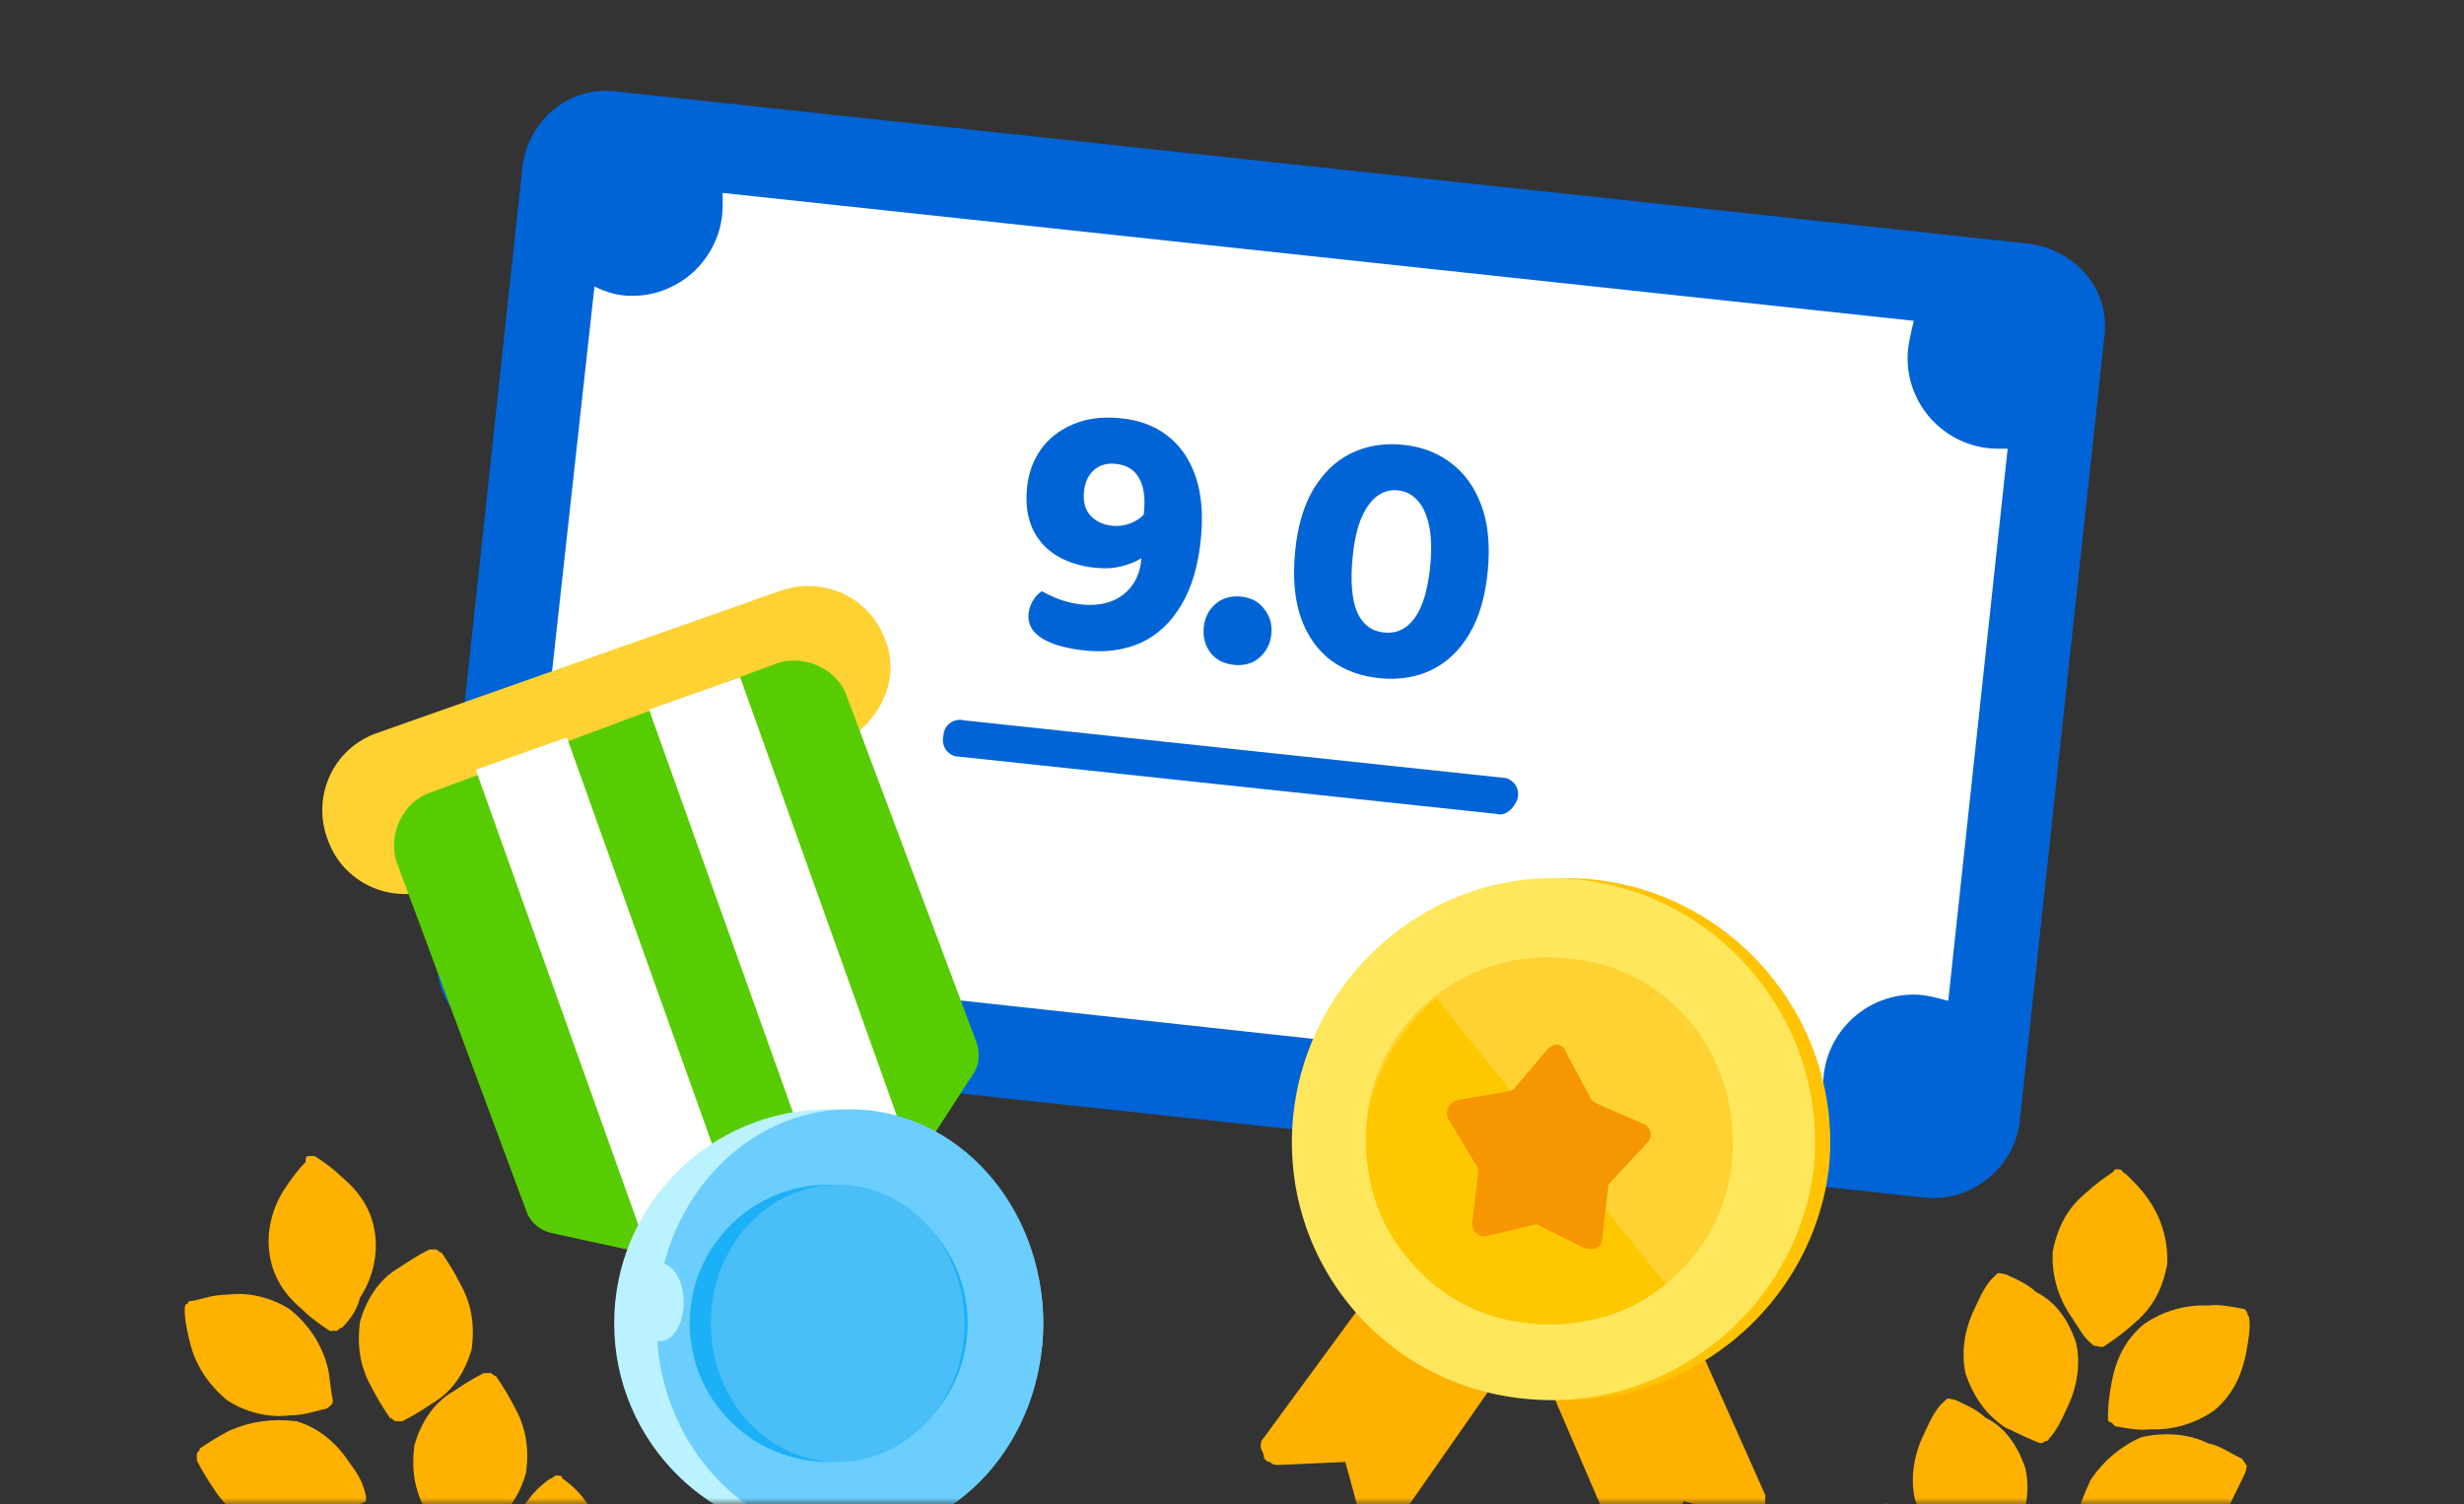 <svg width="190" height="116" viewBox="0 0 190 116" fill="none" xmlns="http://www.w3.org/2000/svg">
<rect x="0" y="0" width="190" height="116" fill="#333333" stroke="none"/>
<mask id="mask0_7447_3514" style="mask-type:alpha" maskUnits="userSpaceOnUse" x="0" y="0" width="190" height="116">
<rect width="190" height="116" rx="15" fill="#009256"/>
</mask>
<g mask="url(#mask0_7447_3514)">
<path d="M148.229 92.329L39.568 80.593C35.938 80.113 33.276 76.999 33.76 73.406L40.294 12.805C40.778 9.212 43.924 6.577 47.554 7.056L156.457 18.793C160.087 19.272 162.749 22.386 162.265 25.979L155.731 86.581C155.247 90.174 151.859 92.809 148.229 92.329Z" fill="#0064D6"/>
<path d="M154.087 34.601C150.23 34.601 147.096 31.474 147.096 27.626C147.096 26.663 147.337 25.701 147.578 24.739L55.724 14.877C55.724 15.118 55.724 15.358 55.724 15.84C55.724 19.688 52.589 22.815 48.732 22.815C47.768 22.815 46.803 22.575 45.839 22.093L40.776 68.035C40.535 71.162 42.705 73.808 45.598 74.049L140.586 84.391C140.586 84.151 140.586 83.91 140.586 83.67C140.586 79.821 143.72 76.694 147.578 76.694C148.542 76.694 149.266 76.935 150.23 77.175L154.811 34.601C154.569 34.601 154.328 34.601 154.087 34.601Z" fill="white"/>
<path d="M64.365 57.413L33.379 68.57C30.117 69.732 26.389 68.105 25.224 64.619C24.06 61.364 25.69 57.645 29.185 56.483L60.171 45.559C63.433 44.396 67.16 46.023 68.325 49.51C69.49 52.532 67.626 56.251 64.365 57.413Z" fill="#FED232"/>
<path d="M30.586 66.478L40.604 93.442C40.837 94.139 41.536 94.836 42.468 95.069L62.737 99.485C63.436 99.717 64.368 99.252 64.834 98.555L75.085 82.749C75.55 82.052 75.55 81.122 75.317 80.425L65.299 53.694C64.601 51.602 62.038 50.44 59.941 51.137L33.149 61.132C31.052 61.83 29.887 64.386 30.586 66.478Z" fill="#58CC02"/>
<path d="M125.173 120.171C125.173 120.404 125.406 120.636 125.639 120.636C125.872 120.869 126.105 120.869 126.338 120.869C126.571 120.869 126.804 120.869 127.037 120.636C127.27 120.636 127.503 120.404 127.503 120.171L129.833 115.755L134.725 117.15C134.958 117.15 135.191 117.15 135.424 117.15C135.657 117.15 135.89 116.917 135.89 116.685C136.123 116.452 136.123 116.22 136.123 115.988C136.123 115.755 136.123 115.523 136.123 115.29L129.6 100.646L118.883 105.528L125.173 120.171Z" fill="#FFB100"/>
<path d="M107.233 118.08C107 118.312 107 118.312 106.767 118.545C106.534 118.545 106.301 118.545 106.068 118.545C105.835 118.545 105.602 118.312 105.369 118.312C105.136 118.08 105.136 118.08 105.136 117.847L103.738 112.734L98.613 112.966C98.38 112.966 98.147 112.966 97.914 112.734C97.681 112.734 97.448 112.501 97.448 112.269C97.448 112.036 97.215 111.804 97.215 111.571C97.215 111.339 97.215 111.107 97.448 110.874L107 97.857L116.319 105.063L107.233 118.08Z" fill="#FFB100"/>
<path d="M118.651 107.852C129.601 109.015 139.619 101.112 141.017 90.187C142.182 79.262 134.261 69.267 123.311 67.873C112.361 66.478 102.343 74.613 100.945 85.538C99.547 96.695 107.468 106.69 118.651 107.852Z" fill="#FFC303"/>
<path d="M117.483 107.852C128.433 109.015 138.451 101.112 139.849 90.187C141.014 79.262 133.093 69.267 122.143 67.873C111.193 66.478 101.175 74.613 99.777 85.538C98.379 96.695 106.3 106.69 117.483 107.852Z" fill="#FEE75D"/>
<path d="M117.952 102.041C125.64 102.971 132.863 97.392 133.562 89.489C134.261 81.586 128.902 74.613 120.981 73.916C113.293 72.986 106.07 78.564 105.371 86.467C104.673 94.138 110.264 101.111 117.952 102.041Z" fill="#FED232"/>
<path d="M117.949 102.041C119.813 102.274 121.677 102.041 123.54 101.576C125.404 101.111 127.035 100.182 128.433 99.019L110.727 76.938C108.63 78.797 106.999 81.121 106.067 83.678C105.135 86.235 105.135 89.257 105.834 91.814C106.533 94.603 108.164 96.927 110.261 98.787C112.357 100.646 115.153 101.809 117.949 102.041Z" fill="#FEC800"/>
<path d="M118.647 94.371L114.686 95.301C113.987 95.533 113.521 94.836 113.521 94.371L113.987 90.419C113.987 90.187 113.987 89.955 113.754 89.722L111.658 86.236C111.425 85.771 111.658 85.073 112.357 84.841L116.317 84.144C116.55 84.144 116.783 83.911 116.783 83.911L119.346 80.889C119.812 80.424 120.511 80.424 120.744 81.122L122.608 84.609C122.608 84.841 122.841 84.841 123.074 85.073L126.801 86.7C127.267 86.933 127.5 87.63 127.034 88.095L124.238 91.117C124.005 91.349 124.005 91.349 124.005 91.582L123.539 95.533C123.539 96.231 122.841 96.463 122.142 96.231L118.414 94.371C119.113 94.371 118.88 94.371 118.647 94.371Z" fill="#F69600"/>
<path d="M26.362 102.393C26.129 102.393 26.129 102.625 25.896 102.625C25.663 102.625 25.663 102.625 25.43 102.625C24.731 102.16 24.032 101.695 23.333 100.998C21.935 99.836 21.003 98.441 20.77 96.582C20.537 94.955 21.003 93.095 21.935 91.7C22.401 91.003 22.867 90.306 23.566 89.608C23.566 89.376 23.566 89.144 23.799 89.144C24.032 89.144 24.265 89.144 24.265 89.144C24.964 89.608 25.663 90.073 26.362 90.771C27.76 91.933 28.692 93.328 28.924 95.187C29.157 96.814 28.692 98.674 27.76 100.068C27.527 100.998 27.061 101.695 26.362 102.393Z" fill="#FFB100"/>
<path d="M31.018 109.598C30.785 109.598 30.785 109.598 30.552 109.598C30.319 109.598 30.319 109.366 30.086 109.366C29.62 108.668 29.154 107.971 28.688 107.041C27.756 105.414 27.523 103.787 27.756 101.928C28.222 100.301 29.154 98.674 30.785 97.744C31.483 97.279 32.182 96.814 33.114 96.349C33.347 96.349 33.347 96.349 33.58 96.349C33.813 96.349 33.813 96.582 34.046 96.582C34.512 97.279 34.978 97.976 35.444 98.906C36.376 100.533 36.609 102.16 36.376 104.02C35.91 105.647 34.978 107.274 33.347 108.204C32.648 108.668 31.95 109.133 31.018 109.598Z" fill="#FFB100"/>
<path d="M25.662 107.971C25.662 108.203 25.662 108.203 25.429 108.436C25.429 108.436 25.196 108.668 24.963 108.668C24.031 108.901 23.332 109.133 22.4 109.133C20.769 109.366 18.906 108.901 17.508 107.971C16.11 106.809 15.178 105.414 14.712 103.787C14.479 102.857 14.246 101.928 14.246 100.998C14.246 100.765 14.246 100.533 14.479 100.533C14.479 100.3 14.712 100.3 14.945 100.3C15.877 100.068 16.576 99.836 17.508 99.836C19.139 99.603 21.002 100.068 22.4 100.998C23.798 102.16 24.73 103.555 25.196 105.182C25.429 105.879 25.429 106.809 25.662 107.971C25.662 107.971 25.662 107.739 25.662 107.971Z" fill="#FFB100"/>
<path d="M28.226 115.409V115.642C28.226 115.874 27.993 115.874 27.993 115.874C27.294 116.339 26.596 116.804 25.664 117.269C24.033 117.966 22.402 118.199 20.538 117.966C18.907 117.501 17.509 116.339 16.578 114.945C16.112 114.247 15.646 113.55 15.18 112.62C15.18 112.388 15.18 112.155 15.18 112.155C15.18 111.923 15.413 111.923 15.413 111.69C16.112 111.225 16.811 110.761 17.742 110.296C19.373 109.598 21.004 109.366 22.868 109.598C24.499 110.063 25.897 111.225 26.828 112.62C27.527 113.55 27.993 114.247 28.226 115.409C28.226 115.177 28.226 115.177 28.226 115.409Z" fill="#FFB100"/>
<path d="M35.213 119.129C34.98 119.129 34.98 119.129 34.747 119.129C34.514 119.129 34.514 118.896 34.281 118.896C33.815 118.199 33.349 117.501 32.883 116.572C31.951 114.945 31.718 113.317 31.951 111.458C32.417 109.831 33.349 108.204 34.98 107.274C35.679 106.809 36.378 106.344 37.31 105.879C37.543 105.879 37.543 105.879 37.776 105.879C38.009 105.879 38.009 106.112 38.242 106.112C38.708 106.809 39.173 107.506 39.639 108.436C40.571 110.063 40.804 111.69 40.571 113.55C40.105 115.177 39.173 116.804 37.543 117.734C37.077 118.199 36.378 118.664 35.213 119.129C35.446 119.129 35.446 119.129 35.213 119.129Z" fill="#FFB100"/>
<path d="M43.603 127.263C43.37 127.263 43.37 127.263 43.138 127.263C42.904 127.263 42.904 127.263 42.672 127.031C41.973 126.566 41.274 125.869 40.808 125.171C39.643 124.009 38.944 122.15 38.711 120.523C38.711 118.663 39.41 117.036 40.575 115.874C41.041 115.176 41.74 114.479 42.439 114.014C42.672 114.014 42.672 113.782 42.904 113.782C43.138 113.782 43.37 113.782 43.37 114.014C44.069 114.479 44.768 115.176 45.234 115.874C46.399 117.036 47.098 118.663 47.331 120.523C47.331 122.382 46.632 124.009 45.467 125.171C45.234 125.869 44.535 126.566 43.603 127.263C43.836 127.263 43.836 127.263 43.603 127.263Z" fill="#FFB100"/>
<path d="M161.457 103.764C161.687 103.806 161.687 103.806 161.916 103.849C162.145 103.891 162.145 103.891 162.416 103.704C163.23 103.145 163.772 102.772 164.628 101.984C166.026 100.823 166.778 99.308 167.115 97.479C167.18 95.836 166.787 94.11 165.665 92.485C165.104 91.673 164.501 91.089 163.897 90.505C163.668 90.463 163.71 90.234 163.481 90.192C163.252 90.15 163.023 90.108 162.981 90.337C162.167 90.896 161.625 91.269 160.769 92.057C159.371 93.218 158.618 94.733 158.282 96.562C158.217 98.205 158.609 99.931 159.732 101.556C160.293 102.368 160.625 103.138 161.457 103.764Z" fill="#FFB100"/>
<path d="M157.235 111.259C157.464 111.301 157.464 111.301 157.735 111.115C157.964 111.157 158.006 110.929 158.006 110.929C158.591 110.327 158.988 109.455 159.385 108.583C160.138 107.067 160.475 105.238 160.082 103.511C159.46 101.742 158.524 100.388 157.005 99.636C156.401 99.052 155.527 98.655 154.652 98.258C154.423 98.216 154.194 98.174 154.194 98.174C153.965 98.131 153.923 98.36 153.652 98.546C153.067 99.148 152.67 100.02 152.273 100.892C151.52 102.408 151.183 104.237 151.576 105.964C152.198 107.733 153.134 109.087 154.611 110.067C155.486 110.465 156.131 110.82 157.235 111.259C157.235 111.259 157.005 111.217 157.235 111.259Z" fill="#FFB100"/>
<path d="M162.55 109.401C162.508 109.63 162.737 109.672 162.737 109.672C162.966 109.714 162.924 109.943 163.153 109.985C164.07 110.154 164.986 110.322 165.716 110.22C167.362 110.287 169.092 109.896 170.719 108.778C172.117 107.617 172.87 106.101 173.206 104.272C173.375 103.358 173.543 102.443 173.44 101.715C173.482 101.487 173.253 101.445 173.295 101.216C173.108 100.945 173.108 100.945 172.879 100.903C171.962 100.734 171.046 100.566 170.316 100.668C168.67 100.601 166.94 100.992 165.313 102.111C163.915 103.271 163.162 104.787 162.826 106.616C162.7 107.302 162.531 108.216 162.55 109.401C162.592 109.173 162.592 109.173 162.55 109.401Z" fill="#FFB100"/>
<path d="M160.246 116.777C160.204 117.005 160.204 117.005 160.391 117.276C160.349 117.505 160.578 117.547 160.578 117.547C161.452 117.944 162.056 118.528 162.972 118.696C164.492 119.449 166.367 119.557 168.097 119.167C169.64 118.505 171.038 117.345 172.02 115.871C172.418 114.999 172.773 114.355 173.17 113.483C173.212 113.254 173.254 113.026 173.254 113.026C173.254 113.026 173.067 112.755 172.88 112.484C172.006 112.087 171.173 111.461 170.257 111.292C168.737 110.54 166.862 110.431 165.132 110.822C163.589 111.483 162.191 112.644 161.209 114.118C160.812 114.99 160.414 115.862 160.246 116.777Z" fill="#FFB100"/>
<path d="M153.324 120.938C153.554 120.98 153.554 120.98 153.825 120.794C154.054 120.836 154.096 120.607 154.096 120.607C154.68 120.006 155.078 119.134 155.475 118.261C156.228 116.745 156.564 114.917 156.172 113.19C155.55 111.421 154.614 110.067 153.094 109.315C152.491 108.731 151.617 108.334 150.742 107.937C150.513 107.894 150.284 107.852 150.284 107.852C150.055 107.81 150.013 108.039 149.742 108.225C149.157 108.827 148.76 109.699 148.362 110.571C147.61 112.087 147.273 113.916 147.666 115.643C148.288 117.411 149.223 118.765 150.701 119.746C151.576 120.143 152.408 120.769 153.324 120.938C153.282 121.167 153.324 120.938 153.324 120.938Z" fill="#FFB100"/>
<path d="M145.366 129.401C145.595 129.444 145.595 129.444 145.825 129.486C146.054 129.528 146.096 129.299 146.325 129.341C146.909 128.74 147.723 128.181 148.12 127.308C149.289 126.105 149.855 124.319 149.962 122.448C149.799 120.763 149.176 118.994 147.97 117.827C147.367 117.243 146.763 116.66 145.931 116.034C145.702 115.992 145.702 115.992 145.473 115.949C145.244 115.907 145.202 116.136 144.972 116.094C144.388 116.695 143.574 117.254 143.177 118.127C142.008 119.33 141.442 121.116 141.377 122.759C141.541 124.443 142.163 126.212 143.369 127.38C143.931 128.192 144.534 128.775 145.366 129.401Z" fill="#FFB100"/>
<path d="M43.71 56.862L36.688 59.359L53.268 105.778L60.291 103.281L43.71 56.862Z" fill="white"/>
<path d="M57.074 52.223L50.051 54.72L66.084 99.607L73.107 97.11L57.074 52.223Z" fill="white"/>
<path d="M115.387 62.759L73.918 58.343C73.219 58.343 72.52 57.645 72.753 56.716C72.753 56.018 73.452 55.321 74.384 55.553L115.853 59.97C116.552 59.97 117.251 60.667 117.018 61.597C116.785 62.294 116.086 62.992 115.387 62.759Z" fill="#0064D6"/>
<path d="M63.901 118.545C73.036 118.545 80.442 111.156 80.442 102.041C80.442 92.927 73.036 85.538 63.901 85.538C54.765 85.538 47.359 92.927 47.359 102.041C47.359 111.156 54.765 118.545 63.901 118.545Z" fill="#BBF2FF"/>
<path d="M65.535 118.545C73.77 118.545 80.446 111.156 80.446 102.041C80.446 92.927 73.77 85.538 65.535 85.538C57.301 85.538 50.625 92.927 50.625 102.041C50.625 111.156 57.301 118.545 65.535 118.545Z" fill="#6BCEFE"/>
<path d="M63.901 112.734C69.819 112.734 74.618 107.947 74.618 102.041C74.618 96.136 69.819 91.349 63.901 91.349C57.982 91.349 53.184 96.136 53.184 102.041C53.184 107.947 57.982 112.734 63.901 112.734Z" fill="#1CB0F7"/>
<path d="M64.597 112.734C70.002 112.734 74.382 107.947 74.382 102.041C74.382 96.136 70.002 91.349 64.597 91.349C59.193 91.349 54.812 96.136 54.812 102.041C54.812 107.947 59.193 112.734 64.597 112.734Z" fill="#4ABEF7"/>
<path d="M50.856 103.436C51.885 103.436 52.72 102.083 52.72 100.414C52.72 98.745 51.885 97.393 50.856 97.393C49.827 97.393 48.992 98.745 48.992 100.414C48.992 102.083 49.827 103.436 50.856 103.436Z" fill="#BBF2FF"/>
<path d="M79.31 47.34C79.344 46.981 79.457 46.639 79.651 46.314C79.864 45.972 80.094 45.732 80.342 45.592C80.806 45.853 81.309 46.081 81.851 46.276C82.413 46.456 82.944 46.569 83.446 46.616C84.288 46.695 85.038 46.612 85.693 46.366C86.369 46.105 86.905 45.694 87.301 45.134C87.715 44.577 87.952 43.876 88.014 43.032C87.762 43.207 87.45 43.358 87.076 43.486C86.72 43.615 86.322 43.714 85.882 43.781C85.462 43.832 85 43.834 84.499 43.786C83.388 43.682 82.403 43.382 81.546 42.885C80.707 42.39 80.075 41.707 79.65 40.836C79.228 39.946 79.075 38.883 79.191 37.647C79.295 36.536 79.64 35.556 80.226 34.707C80.832 33.842 81.653 33.187 82.689 32.742C83.727 32.279 84.954 32.114 86.369 32.247C87.821 32.383 89.035 32.832 90.013 33.593C91.007 34.355 91.732 35.399 92.186 36.726C92.641 38.034 92.782 39.611 92.609 41.457C92.41 43.572 91.904 45.305 91.09 46.657C90.296 47.992 89.274 48.954 88.026 49.541C86.779 50.111 85.367 50.322 83.79 50.174C82.356 50.039 81.228 49.734 80.405 49.259C79.601 48.768 79.236 48.128 79.31 47.34ZM85.779 40.544C86.228 40.586 86.676 40.529 87.124 40.372C87.575 40.197 87.931 39.969 88.192 39.686L88.218 39.417C88.322 38.306 88.186 37.444 87.81 36.83C87.453 36.2 86.854 35.845 86.012 35.766C85.331 35.702 84.773 35.866 84.338 36.259C83.903 36.652 83.652 37.216 83.582 37.951C83.51 38.722 83.688 39.335 84.115 39.791C84.544 40.229 85.099 40.48 85.779 40.544ZM92.82 48.392C92.889 47.657 93.18 47.061 93.693 46.603C94.226 46.129 94.886 45.929 95.675 46.003C96.463 46.077 97.066 46.396 97.483 46.959C97.92 47.506 98.104 48.147 98.035 48.882C97.966 49.617 97.665 50.221 97.132 50.696C96.619 51.154 95.968 51.346 95.18 51.272C94.391 51.197 93.779 50.887 93.342 50.339C92.925 49.776 92.751 49.127 92.82 48.392ZM110.291 43.58C110.404 42.379 110.373 41.364 110.198 40.533C110.022 39.703 109.73 39.061 109.321 38.607C108.913 38.135 108.396 37.869 107.769 37.81C107.159 37.753 106.61 37.918 106.122 38.306C105.653 38.678 105.255 39.264 104.926 40.065C104.617 40.85 104.408 41.833 104.296 43.016C104.123 44.862 104.244 46.266 104.66 47.227C105.096 48.172 105.788 48.689 106.738 48.778C107.706 48.869 108.492 48.491 109.095 47.644C109.719 46.78 110.118 45.425 110.291 43.58ZM106.434 52.302C104.982 52.166 103.723 51.713 102.656 50.944C101.609 50.158 100.835 49.073 100.332 47.688C99.831 46.285 99.674 44.589 99.861 42.599C100.046 40.628 100.515 39.009 101.267 37.742C102.038 36.458 103.011 35.528 104.186 34.952C105.379 34.377 106.693 34.157 108.126 34.291C109.56 34.426 110.801 34.886 111.848 35.672C112.913 36.459 113.705 37.554 114.223 38.959C114.744 40.346 114.912 42.025 114.726 43.996C114.539 45.986 114.06 47.622 113.289 48.905C112.537 50.173 111.565 51.094 110.372 51.669C109.198 52.227 107.886 52.438 106.434 52.302Z" fill="#0064D6"/>
</g>
</svg>
